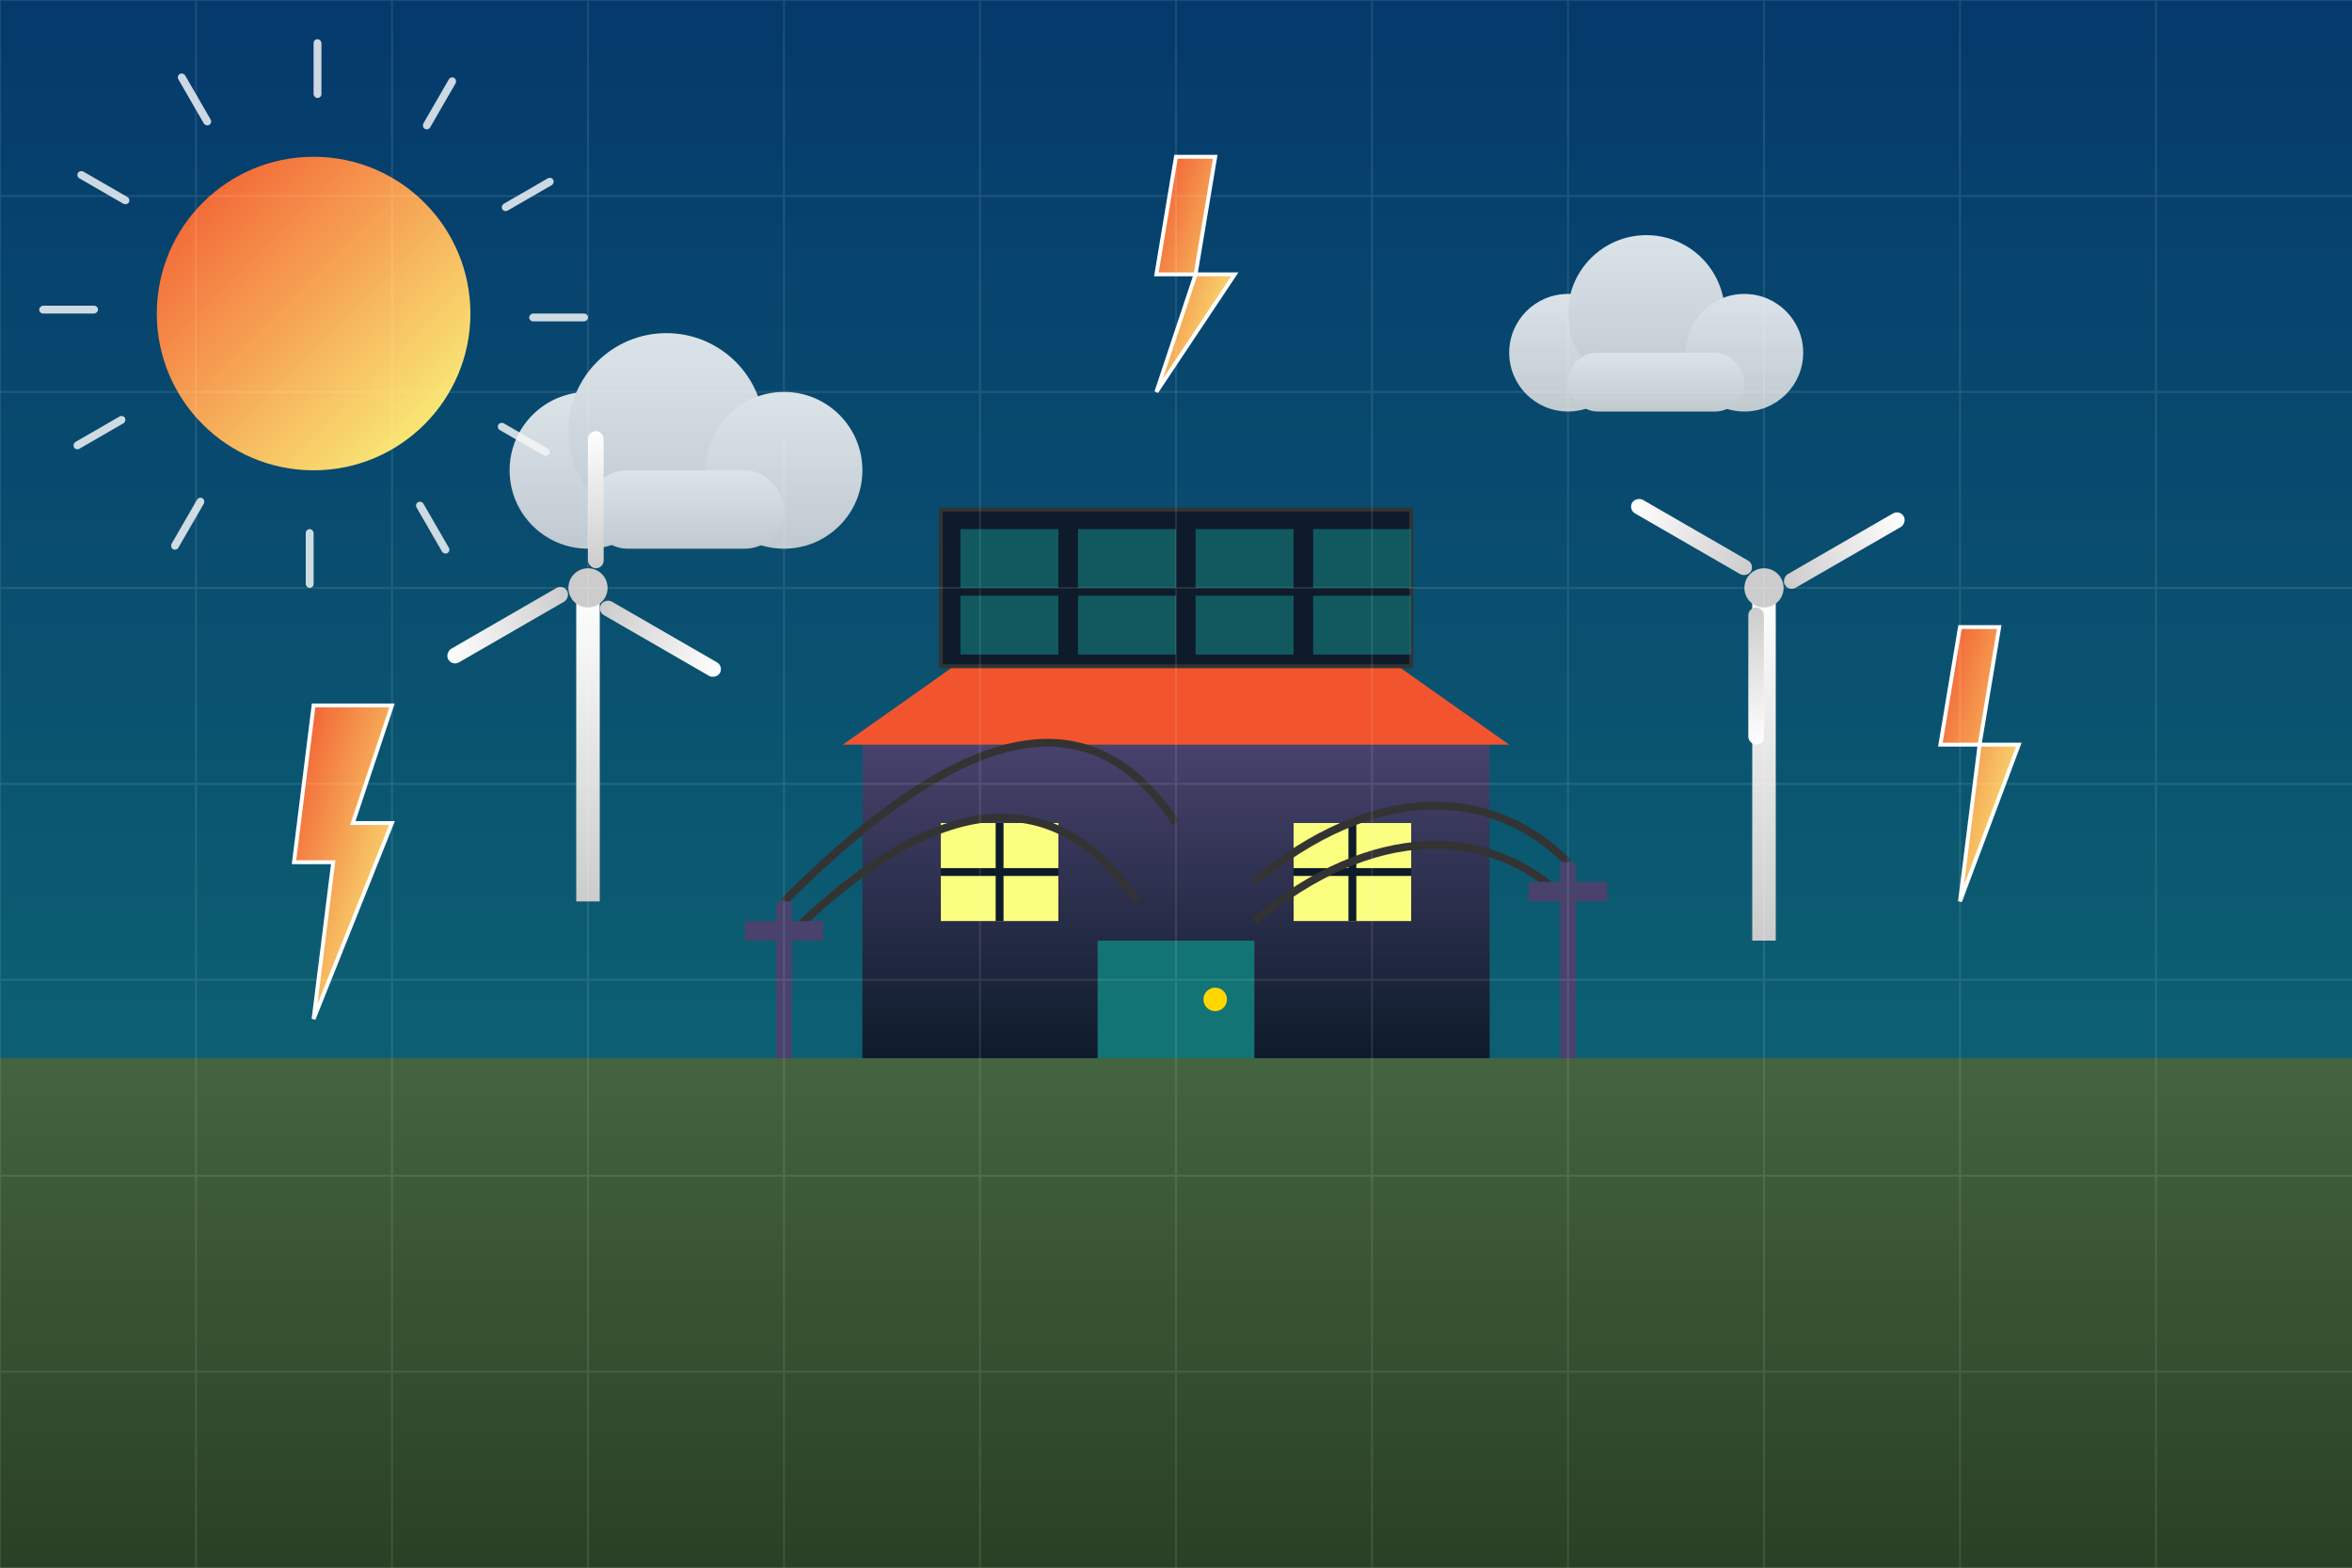 <svg width="600" height="400" viewBox="0 0 600 400" xmlns="http://www.w3.org/2000/svg">
  <defs>
    <linearGradient id="sky-gradient" x1="0%" y1="0%" x2="0%" y2="100%">
      <stop offset="0%" stop-color="#04396C" />
      <stop offset="100%" stop-color="#127475" />
    </linearGradient>
    <linearGradient id="sun-gradient" x1="0%" y1="0%" x2="100%" y2="100%">
      <stop offset="0%" stop-color="#F2542D" />
      <stop offset="100%" stop-color="#FAFF81" />
    </linearGradient>
    <linearGradient id="cloud-gradient" x1="0%" y1="0%" x2="0%" y2="100%">
      <stop offset="0%" stop-color="#ffffff" />
      <stop offset="100%" stop-color="#e0e0e0" />
    </linearGradient>
    <linearGradient id="house-gradient" x1="0%" y1="0%" x2="0%" y2="100%">
      <stop offset="0%" stop-color="#48426D" />
      <stop offset="100%" stop-color="#0D1B2A" />
    </linearGradient>
    <linearGradient id="ground-gradient" x1="0%" y1="0%" x2="0%" y2="100%">
      <stop offset="0%" stop-color="#44633F" />
      <stop offset="100%" stop-color="#2A4024" />
    </linearGradient>
    <linearGradient id="wind-turbine-gradient" x1="0%" y1="0%" x2="0%" y2="100%">
      <stop offset="0%" stop-color="#FFFFFF" />
      <stop offset="100%" stop-color="#CCCCCC" />
    </linearGradient>
    
    <!-- Pattern for retro style -->
    <pattern id="retro-pattern" x="0" y="0" width="10" height="10" patternUnits="userSpaceOnUse">
      <rect width="10" height="10" fill="#04396C" />
      <rect width="5" height="5" fill="#04396C" opacity="0.3" />
      <rect x="5" y="5" width="5" height="5" fill="#04396C" opacity="0.3" />
    </pattern>
  </defs>
  
  <!-- Background -->
  <rect width="600" height="400" fill="url(#sky-gradient)" />
  <rect width="600" height="400" fill="url(#retro-pattern)" opacity="0.05" />
  
  <!-- Sun / Energy Source -->
  <circle cx="80" cy="80" r="40" fill="url(#sun-gradient)" />
  <g fill="white" opacity="0.8">
    <rect x="80" y="10" width="2" height="15" rx="1" transform="rotate(0 80 80)" />
    <rect x="80" y="10" width="2" height="15" rx="1" transform="rotate(30 80 80)" />
    <rect x="80" y="10" width="2" height="15" rx="1" transform="rotate(60 80 80)" />
    <rect x="80" y="10" width="2" height="15" rx="1" transform="rotate(90 80 80)" />
    <rect x="80" y="10" width="2" height="15" rx="1" transform="rotate(120 80 80)" />
    <rect x="80" y="10" width="2" height="15" rx="1" transform="rotate(150 80 80)" />
    <rect x="80" y="10" width="2" height="15" rx="1" transform="rotate(180 80 80)" />
    <rect x="80" y="10" width="2" height="15" rx="1" transform="rotate(210 80 80)" />
    <rect x="80" y="10" width="2" height="15" rx="1" transform="rotate(240 80 80)" />
    <rect x="80" y="10" width="2" height="15" rx="1" transform="rotate(270 80 80)" />
    <rect x="80" y="10" width="2" height="15" rx="1" transform="rotate(300 80 80)" />
    <rect x="80" y="10" width="2" height="15" rx="1" transform="rotate(330 80 80)" />
  </g>
  
  <!-- Ground -->
  <rect x="0" y="270" width="600" height="130" fill="url(#ground-gradient)" />
  
  <!-- Clouds -->
  <g fill="url(#cloud-gradient)" opacity="0.85">
    <!-- Cloud 1 -->
    <circle cx="150" cy="120" r="20" />
    <circle cx="170" cy="110" r="25" />
    <circle cx="200" cy="120" r="20" />
    <rect x="150" y="120" width="50" height="20" rx="10" />
    
    <!-- Cloud 2 -->
    <circle cx="400" cy="90" r="15" />
    <circle cx="420" cy="80" r="20" />
    <circle cx="445" cy="90" r="15" />
    <rect x="400" y="90" width="45" height="15" rx="7.5" />
  </g>
  
  <!-- House with Smart Energy -->
  <g transform="translate(300, 250)">
    <!-- House Body -->
    <rect x="-80" y="-60" width="160" height="80" fill="url(#house-gradient)" />
    
    <!-- Roof -->
    <polygon points="-85,-60 85,-60 0,-120" fill="#F2542D" />
    
    <!-- Door -->
    <rect x="-20" y="-10" width="40" height="30" fill="#127475" />
    <circle cx="10" cy="5" r="3" fill="gold" /> <!-- Doorknob -->
    
    <!-- Windows -->
    <rect x="-60" y="-40" width="30" height="25" fill="#FAFF81" />
    <rect x="30" y="-40" width="30" height="25" fill="#FAFF81" />
    <rect x="-60" y="-40" width="30" height="25" fill="#FAFF81" opacity="0.1" />
    <rect x="30" y="-40" width="30" height="25" fill="#FAFF81" opacity="0.1" />
    
    <!-- Window Frames -->
    <path d="M-60 -27.5 L-30 -27.5" stroke="#0D1B2A" stroke-width="2" />
    <path d="M-45 -40 L-45 -15" stroke="#0D1B2A" stroke-width="2" />
    <path d="M30 -27.5 L60 -27.5" stroke="#0D1B2A" stroke-width="2" />
    <path d="M45 -40 L45 -15" stroke="#0D1B2A" stroke-width="2" />
  </g>
  
  <!-- Wind Turbines -->
  <g transform="translate(150, 230)">
    <!-- Turbine 1 -->
    <rect x="-3" y="-80" width="6" height="80" fill="url(#wind-turbine-gradient)" />
    <circle cx="0" cy="-80" r="5" fill="#CCCCCC" />
    <g transform="rotate(0 0 -80)">
      <rect x="0" y="-120" width="4" height="35" rx="2" fill="url(#wind-turbine-gradient)" />
    </g>
    <g transform="rotate(120 0 -80)">
      <rect x="0" y="-120" width="4" height="35" rx="2" fill="url(#wind-turbine-gradient)" />
    </g>
    <g transform="rotate(240 0 -80)">
      <rect x="0" y="-120" width="4" height="35" rx="2" fill="url(#wind-turbine-gradient)" />
    </g>
  </g>
  
  <g transform="translate(450, 240)">
    <!-- Turbine 2 -->
    <rect x="-3" y="-90" width="6" height="90" fill="url(#wind-turbine-gradient)" />
    <circle cx="0" cy="-90" r="5" fill="#CCCCCC" />
    <g transform="rotate(60 0 -90)">
      <rect x="0" y="-130" width="4" height="35" rx="2" fill="url(#wind-turbine-gradient)" />
    </g>
    <g transform="rotate(180 0 -90)">
      <rect x="0" y="-130" width="4" height="35" rx="2" fill="url(#wind-turbine-gradient)" />
    </g>
    <g transform="rotate(300 0 -90)">
      <rect x="0" y="-130" width="4" height="35" rx="2" fill="url(#wind-turbine-gradient)" />
    </g>
  </g>
  
  <!-- Power Lines -->
  <g stroke="#333333" stroke-width="2" fill="none">
    <path d="M200 230 C 250 180, 280 180, 300 210" />
    <path d="M200 240 C 240 200, 270 200, 290 230" />
    <path d="M400 220 C 380 200, 350 200, 320 225" />
    <path d="M400 230 C 380 210, 350 210, 320 235" />
  </g>
  
  <!-- Power Line Poles -->
  <g fill="#48426D">
    <rect x="198" y="230" width="4" height="40" />
    <rect x="190" y="235" width="20" height="5" />
    <rect x="398" y="220" width="4" height="50" />
    <rect x="390" y="225" width="20" height="5" />
  </g>
  
  <!-- Solar Panels on Roof -->
  <g transform="translate(300, 130)">
    <rect x="-60" y="0" width="120" height="40" fill="#0D1B2A" stroke="#333333" stroke-width="1" />
    <g fill="#127475" opacity="0.7">
      <rect x="-55" y="5" width="25" height="15" />
      <rect x="-25" y="5" width="25" height="15" />
      <rect x="5" y="5" width="25" height="15" />
      <rect x="35" y="5" width="25" height="15" />
      <rect x="-55" y="22" width="25" height="15" />
      <rect x="-25" y="22" width="25" height="15" />
      <rect x="5" y="22" width="25" height="15" />
      <rect x="35" y="22" width="25" height="15" />
    </g>
  </g>
  
  <!-- Energy Lightning Bolts -->
  <g fill="url(#sun-gradient)" stroke="white" stroke-width="1">
    <path d="M80 180 L75 220 L85 220 L80 260 L100 210 L90 210 L100 180 Z" />
    <path d="M500 160 L495 190 L505 190 L500 230 L515 190 L505 190 L510 160 Z" />
    <path d="M300 40 L295 70 L305 70 L295 100 L315 70 L305 70 L310 40 Z" />
  </g>
  
  <!-- Retro Style Grid Lines -->
  <g stroke="#FFFFFF" stroke-width="0.5" opacity="0.1">
    <line x1="0" y1="0" x2="600" y2="0" />
    <line x1="0" y1="50" x2="600" y2="50" />
    <line x1="0" y1="100" x2="600" y2="100" />
    <line x1="0" y1="150" x2="600" y2="150" />
    <line x1="0" y1="200" x2="600" y2="200" />
    <line x1="0" y1="250" x2="600" y2="250" />
    <line x1="0" y1="300" x2="600" y2="300" />
    <line x1="0" y1="350" x2="600" y2="350" />
    
    <line x1="0" y1="0" x2="0" y2="400" />
    <line x1="50" y1="0" x2="50" y2="400" />
    <line x1="100" y1="0" x2="100" y2="400" />
    <line x1="150" y1="0" x2="150" y2="400" />
    <line x1="200" y1="0" x2="200" y2="400" />
    <line x1="250" y1="0" x2="250" y2="400" />
    <line x1="300" y1="0" x2="300" y2="400" />
    <line x1="350" y1="0" x2="350" y2="400" />
    <line x1="400" y1="0" x2="400" y2="400" />
    <line x1="450" y1="0" x2="450" y2="400" />
    <line x1="500" y1="0" x2="500" y2="400" />
    <line x1="550" y1="0" x2="550" y2="400" />
  </g>
</svg>
